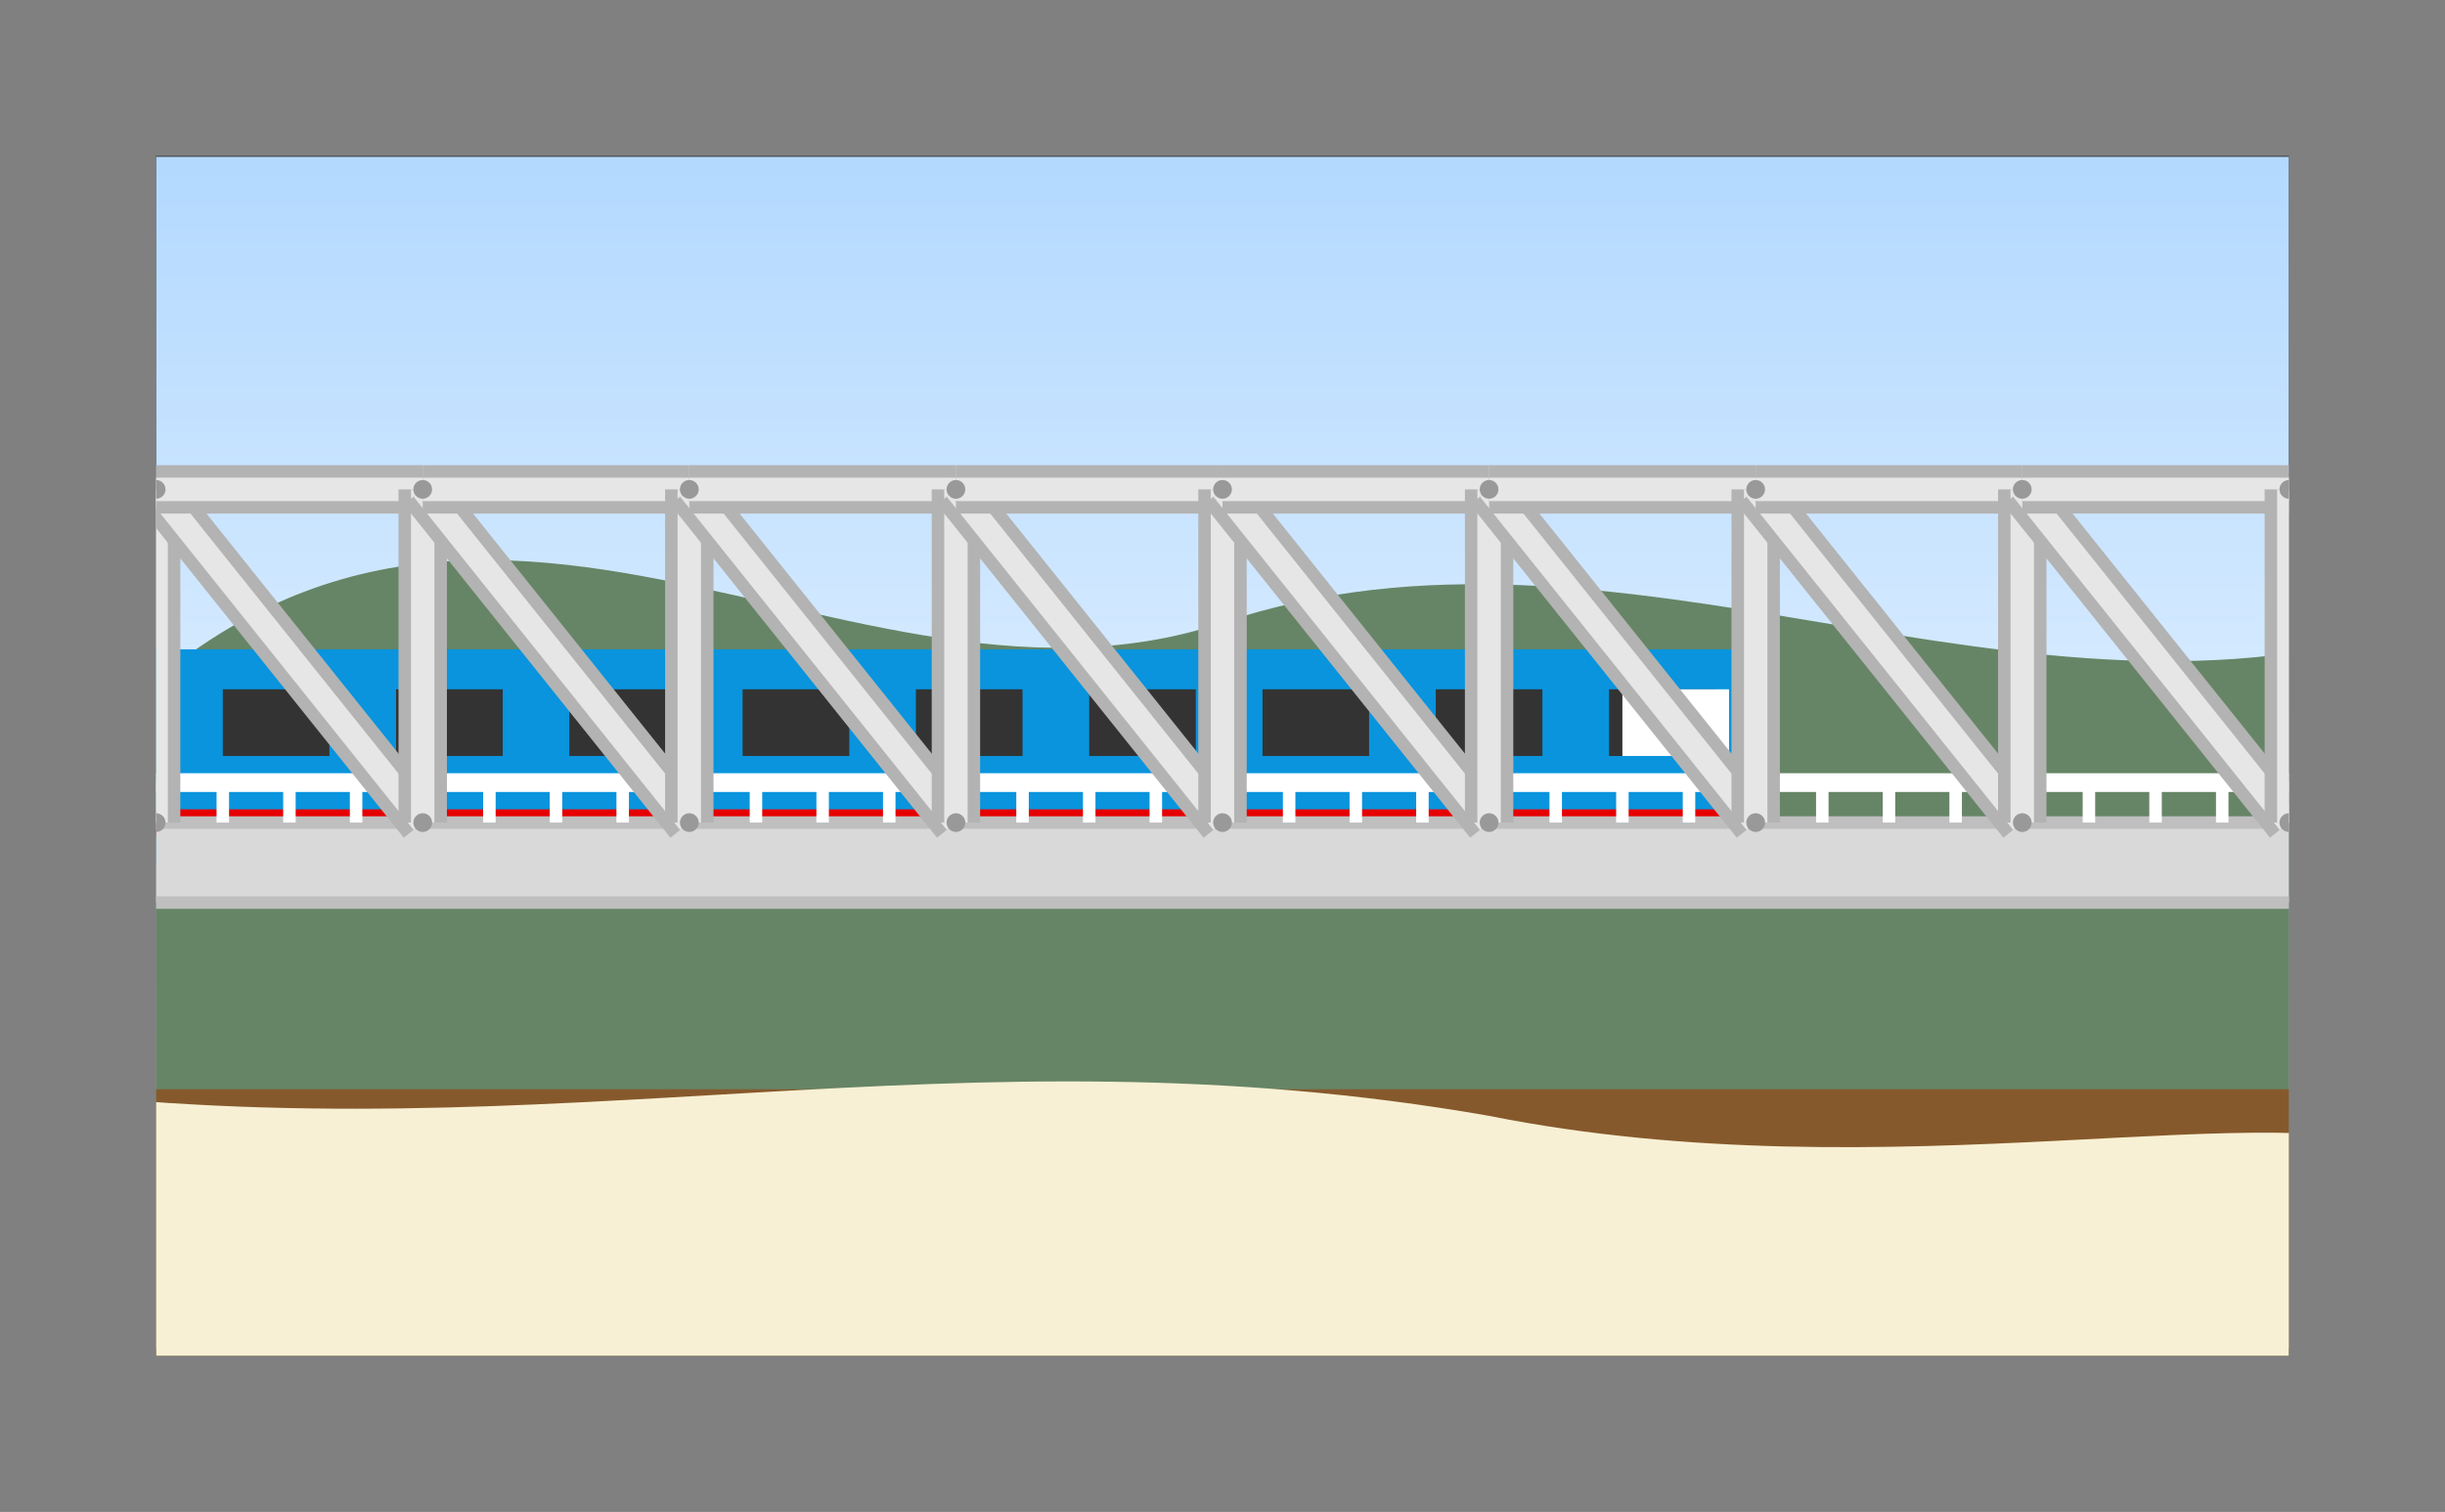 <?xml version="1.0" encoding="UTF-8"?>
<svg xmlns="http://www.w3.org/2000/svg" xmlns:xlink="http://www.w3.org/1999/xlink" width="155.99pt" height="96.461pt" viewBox="0 0 155.99 96.461" version="1.1">
<rect x="0" y="0" width="155.99" height="96.461" fill="#808080" stroke="none"/>
<defs>
<clipPath id="clip1">
  <path d="M 9.961 9.961 L 146.027 9.961 L 146.027 86.5 L 9.961 86.5 Z M 9.961 9.961 "/>
</clipPath>
<clipPath id="clip2">
  <path d="M 9.961 10 L 146.027 10 L 146.027 86 L 9.961 86 Z M 9.961 10 "/>
</clipPath>
<linearGradient id="linear0" gradientUnits="userSpaceOnUse" x1="0" y1="25.003" x2="0" y2="74.997" gradientTransform="matrix(2.722,0,0,-1.531,-58.087,124.776)">
<stop offset="0" style="stop-color:rgb(99.997%,99.998%,100%);stop-opacity:1;"/>
<stop offset="0.008" style="stop-color:rgb(99.879%,99.939%,100%);stop-opacity:1;"/>
<stop offset="0.016" style="stop-color:rgb(99.646%,99.821%,100%);stop-opacity:1;"/>
<stop offset="0.023" style="stop-color:rgb(99.411%,99.706%,100%);stop-opacity:1;"/>
<stop offset="0.031" style="stop-color:rgb(99.178%,99.588%,100%);stop-opacity:1;"/>
<stop offset="0.039" style="stop-color:rgb(98.943%,99.471%,100%);stop-opacity:1;"/>
<stop offset="0.047" style="stop-color:rgb(98.708%,99.353%,100%);stop-opacity:1;"/>
<stop offset="0.055" style="stop-color:rgb(98.474%,99.236%,100%);stop-opacity:1;"/>
<stop offset="0.062" style="stop-color:rgb(98.239%,99.12%,100%);stop-opacity:1;"/>
<stop offset="0.07" style="stop-color:rgb(98.006%,99.002%,100%);stop-opacity:1;"/>
<stop offset="0.078" style="stop-color:rgb(97.771%,98.885%,100%);stop-opacity:1;"/>
<stop offset="0.086" style="stop-color:rgb(97.537%,98.767%,100%);stop-opacity:1;"/>
<stop offset="0.094" style="stop-color:rgb(97.302%,98.65%,100%);stop-opacity:1;"/>
<stop offset="0.102" style="stop-color:rgb(97.067%,98.534%,100%);stop-opacity:1;"/>
<stop offset="0.109" style="stop-color:rgb(96.834%,98.416%,100%);stop-opacity:1;"/>
<stop offset="0.117" style="stop-color:rgb(96.599%,98.299%,100%);stop-opacity:1;"/>
<stop offset="0.125" style="stop-color:rgb(96.365%,98.181%,100%);stop-opacity:1;"/>
<stop offset="0.133" style="stop-color:rgb(96.13%,98.065%,100%);stop-opacity:1;"/>
<stop offset="0.141" style="stop-color:rgb(95.895%,97.948%,100%);stop-opacity:1;"/>
<stop offset="0.148" style="stop-color:rgb(95.662%,97.83%,100%);stop-opacity:1;"/>
<stop offset="0.156" style="stop-color:rgb(95.427%,97.713%,100%);stop-opacity:1;"/>
<stop offset="0.164" style="stop-color:rgb(95.193%,97.595%,100%);stop-opacity:1;"/>
<stop offset="0.172" style="stop-color:rgb(94.958%,97.479%,100%);stop-opacity:1;"/>
<stop offset="0.18" style="stop-color:rgb(94.724%,97.362%,100%);stop-opacity:1;"/>
<stop offset="0.188" style="stop-color:rgb(94.49%,97.244%,100%);stop-opacity:1;"/>
<stop offset="0.195" style="stop-color:rgb(94.255%,97.127%,100%);stop-opacity:1;"/>
<stop offset="0.203" style="stop-color:rgb(94.022%,97.009%,100%);stop-opacity:1;"/>
<stop offset="0.211" style="stop-color:rgb(93.787%,96.893%,100%);stop-opacity:1;"/>
<stop offset="0.219" style="stop-color:rgb(93.553%,96.776%,100%);stop-opacity:1;"/>
<stop offset="0.227" style="stop-color:rgb(93.318%,96.658%,100%);stop-opacity:1;"/>
<stop offset="0.234" style="stop-color:rgb(93.083%,96.541%,100%);stop-opacity:1;"/>
<stop offset="0.242" style="stop-color:rgb(92.85%,96.423%,100%);stop-opacity:1;"/>
<stop offset="0.25" style="stop-color:rgb(92.615%,96.307%,100%);stop-opacity:1;"/>
<stop offset="0.258" style="stop-color:rgb(92.381%,96.19%,100%);stop-opacity:1;"/>
<stop offset="0.266" style="stop-color:rgb(92.146%,96.072%,100%);stop-opacity:1;"/>
<stop offset="0.273" style="stop-color:rgb(91.911%,95.955%,100%);stop-opacity:1;"/>
<stop offset="0.281" style="stop-color:rgb(91.678%,95.839%,100%);stop-opacity:1;"/>
<stop offset="0.289" style="stop-color:rgb(91.443%,95.721%,100%);stop-opacity:1;"/>
<stop offset="0.297" style="stop-color:rgb(91.209%,95.604%,100%);stop-opacity:1;"/>
<stop offset="0.305" style="stop-color:rgb(90.974%,95.486%,100%);stop-opacity:1;"/>
<stop offset="0.312" style="stop-color:rgb(90.739%,95.369%,100%);stop-opacity:1;"/>
<stop offset="0.32" style="stop-color:rgb(90.506%,95.253%,100%);stop-opacity:1;"/>
<stop offset="0.328" style="stop-color:rgb(90.271%,95.135%,100%);stop-opacity:1;"/>
<stop offset="0.336" style="stop-color:rgb(90.038%,95.018%,100%);stop-opacity:1;"/>
<stop offset="0.344" style="stop-color:rgb(89.803%,94.901%,100%);stop-opacity:1;"/>
<stop offset="0.352" style="stop-color:rgb(89.568%,94.783%,100%);stop-opacity:1;"/>
<stop offset="0.359" style="stop-color:rgb(89.334%,94.667%,100%);stop-opacity:1;"/>
<stop offset="0.367" style="stop-color:rgb(89.099%,94.55%,100%);stop-opacity:1;"/>
<stop offset="0.375" style="stop-color:rgb(88.866%,94.432%,100%);stop-opacity:1;"/>
<stop offset="0.383" style="stop-color:rgb(88.631%,94.315%,100%);stop-opacity:1;"/>
<stop offset="0.391" style="stop-color:rgb(88.397%,94.197%,100%);stop-opacity:1;"/>
<stop offset="0.398" style="stop-color:rgb(88.162%,94.081%,100%);stop-opacity:1;"/>
<stop offset="0.406" style="stop-color:rgb(87.927%,93.964%,100%);stop-opacity:1;"/>
<stop offset="0.414" style="stop-color:rgb(87.694%,93.846%,100%);stop-opacity:1;"/>
<stop offset="0.422" style="stop-color:rgb(87.459%,93.729%,100%);stop-opacity:1;"/>
<stop offset="0.43" style="stop-color:rgb(87.225%,93.613%,100%);stop-opacity:1;"/>
<stop offset="0.438" style="stop-color:rgb(86.99%,93.495%,100%);stop-opacity:1;"/>
<stop offset="0.445" style="stop-color:rgb(86.755%,93.378%,100%);stop-opacity:1;"/>
<stop offset="0.453" style="stop-color:rgb(86.522%,93.26%,100%);stop-opacity:1;"/>
<stop offset="0.461" style="stop-color:rgb(86.287%,93.143%,100%);stop-opacity:1;"/>
<stop offset="0.469" style="stop-color:rgb(86.053%,93.027%,100%);stop-opacity:1;"/>
<stop offset="0.477" style="stop-color:rgb(85.818%,92.909%,100%);stop-opacity:1;"/>
<stop offset="0.484" style="stop-color:rgb(85.583%,92.792%,100%);stop-opacity:1;"/>
<stop offset="0.492" style="stop-color:rgb(85.35%,92.674%,100%);stop-opacity:1;"/>
<stop offset="0.5" style="stop-color:rgb(85.115%,92.557%,100%);stop-opacity:1;"/>
<stop offset="0.508" style="stop-color:rgb(84.882%,92.441%,100%);stop-opacity:1;"/>
<stop offset="0.516" style="stop-color:rgb(84.647%,92.323%,100%);stop-opacity:1;"/>
<stop offset="0.523" style="stop-color:rgb(84.413%,92.206%,100%);stop-opacity:1;"/>
<stop offset="0.531" style="stop-color:rgb(84.178%,92.088%,100%);stop-opacity:1;"/>
<stop offset="0.539" style="stop-color:rgb(83.943%,91.971%,100%);stop-opacity:1;"/>
<stop offset="0.547" style="stop-color:rgb(83.71%,91.855%,100%);stop-opacity:1;"/>
<stop offset="0.555" style="stop-color:rgb(83.475%,91.737%,100%);stop-opacity:1;"/>
<stop offset="0.562" style="stop-color:rgb(83.241%,91.62%,100%);stop-opacity:1;"/>
<stop offset="0.57" style="stop-color:rgb(83.006%,91.502%,100%);stop-opacity:1;"/>
<stop offset="0.578" style="stop-color:rgb(82.773%,91.386%,100%);stop-opacity:1;"/>
<stop offset="0.586" style="stop-color:rgb(82.538%,91.269%,100%);stop-opacity:1;"/>
<stop offset="0.594" style="stop-color:rgb(82.303%,91.151%,100%);stop-opacity:1;"/>
<stop offset="0.602" style="stop-color:rgb(82.069%,91.034%,100%);stop-opacity:1;"/>
<stop offset="0.609" style="stop-color:rgb(81.834%,90.916%,100%);stop-opacity:1;"/>
<stop offset="0.617" style="stop-color:rgb(81.601%,90.8%,100%);stop-opacity:1;"/>
<stop offset="0.625" style="stop-color:rgb(81.366%,90.683%,100%);stop-opacity:1;"/>
<stop offset="0.633" style="stop-color:rgb(81.133%,90.565%,100%);stop-opacity:1;"/>
<stop offset="0.641" style="stop-color:rgb(80.898%,90.448%,100%);stop-opacity:1;"/>
<stop offset="0.648" style="stop-color:rgb(80.663%,90.331%,100%);stop-opacity:1;"/>
<stop offset="0.656" style="stop-color:rgb(80.429%,90.215%,100%);stop-opacity:1;"/>
<stop offset="0.664" style="stop-color:rgb(80.194%,90.097%,100%);stop-opacity:1;"/>
<stop offset="0.672" style="stop-color:rgb(79.961%,89.98%,100%);stop-opacity:1;"/>
<stop offset="0.68" style="stop-color:rgb(79.726%,89.862%,100%);stop-opacity:1;"/>
<stop offset="0.688" style="stop-color:rgb(79.492%,89.745%,100%);stop-opacity:1;"/>
<stop offset="0.695" style="stop-color:rgb(79.257%,89.629%,100%);stop-opacity:1;"/>
<stop offset="0.703" style="stop-color:rgb(79.022%,89.511%,100%);stop-opacity:1;"/>
<stop offset="0.711" style="stop-color:rgb(78.789%,89.394%,100%);stop-opacity:1;"/>
<stop offset="0.719" style="stop-color:rgb(78.554%,89.276%,100%);stop-opacity:1;"/>
<stop offset="0.727" style="stop-color:rgb(78.32%,89.16%,100%);stop-opacity:1;"/>
<stop offset="0.734" style="stop-color:rgb(78.085%,89.043%,100%);stop-opacity:1;"/>
<stop offset="0.742" style="stop-color:rgb(77.852%,88.925%,100%);stop-opacity:1;"/>
<stop offset="0.75" style="stop-color:rgb(77.617%,88.808%,100%);stop-opacity:1;"/>
<stop offset="0.758" style="stop-color:rgb(77.382%,88.69%,100%);stop-opacity:1;"/>
<stop offset="0.766" style="stop-color:rgb(77.148%,88.574%,100%);stop-opacity:1;"/>
<stop offset="0.773" style="stop-color:rgb(76.913%,88.457%,100%);stop-opacity:1;"/>
<stop offset="0.781" style="stop-color:rgb(76.68%,88.339%,100%);stop-opacity:1;"/>
<stop offset="0.789" style="stop-color:rgb(76.445%,88.222%,100%);stop-opacity:1;"/>
<stop offset="0.797" style="stop-color:rgb(76.212%,88.104%,100%);stop-opacity:1;"/>
<stop offset="0.805" style="stop-color:rgb(75.977%,87.988%,100%);stop-opacity:1;"/>
<stop offset="0.812" style="stop-color:rgb(75.743%,87.871%,100%);stop-opacity:1;"/>
<stop offset="0.82" style="stop-color:rgb(75.508%,87.753%,100%);stop-opacity:1;"/>
<stop offset="0.828" style="stop-color:rgb(75.273%,87.636%,100%);stop-opacity:1;"/>
<stop offset="0.836" style="stop-color:rgb(75.04%,87.518%,100%);stop-opacity:1;"/>
<stop offset="0.844" style="stop-color:rgb(74.805%,87.402%,100%);stop-opacity:1;"/>
<stop offset="0.852" style="stop-color:rgb(74.571%,87.285%,100%);stop-opacity:1;"/>
<stop offset="0.859" style="stop-color:rgb(74.336%,87.167%,100%);stop-opacity:1;"/>
<stop offset="0.867" style="stop-color:rgb(74.103%,87.05%,100%);stop-opacity:1;"/>
<stop offset="0.875" style="stop-color:rgb(73.868%,86.934%,100%);stop-opacity:1;"/>
<stop offset="0.883" style="stop-color:rgb(73.633%,86.816%,100%);stop-opacity:1;"/>
<stop offset="0.891" style="stop-color:rgb(73.399%,86.699%,100%);stop-opacity:1;"/>
<stop offset="0.898" style="stop-color:rgb(73.164%,86.581%,100%);stop-opacity:1;"/>
<stop offset="0.906" style="stop-color:rgb(72.931%,86.464%,100%);stop-opacity:1;"/>
<stop offset="0.914" style="stop-color:rgb(72.696%,86.348%,100%);stop-opacity:1;"/>
<stop offset="0.922" style="stop-color:rgb(72.462%,86.23%,100%);stop-opacity:1;"/>
<stop offset="0.93" style="stop-color:rgb(72.227%,86.113%,100%);stop-opacity:1;"/>
<stop offset="0.938" style="stop-color:rgb(71.992%,85.995%,100%);stop-opacity:1;"/>
<stop offset="0.945" style="stop-color:rgb(71.759%,85.878%,100%);stop-opacity:1;"/>
<stop offset="0.953" style="stop-color:rgb(71.524%,85.762%,100%);stop-opacity:1;"/>
<stop offset="0.961" style="stop-color:rgb(71.291%,85.645%,100%);stop-opacity:1;"/>
<stop offset="0.969" style="stop-color:rgb(71.056%,85.527%,100%);stop-opacity:1;"/>
<stop offset="0.977" style="stop-color:rgb(70.822%,85.41%,100%);stop-opacity:1;"/>
<stop offset="0.984" style="stop-color:rgb(70.587%,85.292%,100%);stop-opacity:1;"/>
<stop offset="0.992" style="stop-color:rgb(70.352%,85.176%,100%);stop-opacity:1;"/>
<stop offset="1" style="stop-color:rgb(70.119%,85.059%,100%);stop-opacity:1;"/>
</linearGradient>
<clipPath id="clip3">
  <path d="M 9.961 35 L 146.027 35 L 146.027 86.5 L 9.961 86.5 Z M 9.961 35 "/>
</clipPath>
<clipPath id="clip4">
  <path d="M 9.961 69 L 146.027 69 L 146.027 86.5 L 9.961 86.5 Z M 9.961 69 "/>
</clipPath>
<clipPath id="clip5">
  <path d="M 9.961 68 L 146.027 68 L 146.027 86.5 L 9.961 86.5 Z M 9.961 68 "/>
</clipPath>
<clipPath id="clip6">
  <path d="M 9.961 41 L 113 41 L 113 56 L 9.961 56 Z M 9.961 41 "/>
</clipPath>
<clipPath id="clip7">
  <path d="M 9.961 51 L 113 51 L 113 54 L 9.961 54 Z M 9.961 51 "/>
</clipPath>
<clipPath id="clip8">
  <path d="M 9.961 52 L 146.027 52 L 146.027 58 L 9.961 58 Z M 9.961 52 "/>
</clipPath>
<clipPath id="clip9">
  <path d="M 9.961 57 L 146.027 57 L 146.027 58 L 9.961 58 Z M 9.961 57 "/>
</clipPath>
<clipPath id="clip10">
  <path d="M 9.961 52 L 146.027 52 L 146.027 53 L 9.961 53 Z M 9.961 52 "/>
</clipPath>
<clipPath id="clip11">
  <path d="M 9.961 49 L 146.027 49 L 146.027 51 L 9.961 51 Z M 9.961 49 "/>
</clipPath>
<clipPath id="clip12">
  <path d="M 9.961 49 L 11 49 L 11 53 L 9.961 53 Z M 9.961 49 "/>
</clipPath>
<clipPath id="clip13">
  <path d="M 145 49 L 146.027 49 L 146.027 53 L 145 53 Z M 145 49 "/>
</clipPath>
<clipPath id="clip14">
  <path d="M 9.961 29 L 12 29 L 12 55 L 9.961 55 Z M 9.961 29 "/>
</clipPath>
<clipPath id="clip15">
  <path d="M 9.961 30 L 11 30 L 11 54 L 9.961 54 Z M 9.961 30 "/>
</clipPath>
<clipPath id="clip16">
  <path d="M 9.961 9.961 L 71 9.961 L 71 86.5 L 9.961 86.5 Z M 9.961 9.961 "/>
</clipPath>
<clipPath id="clip17">
  <path d="M 9.961 10 L 49 10 L 49 74 L 9.961 74 Z M 9.961 10 "/>
</clipPath>
<clipPath id="clip18">
  <path d="M 9.961 29 L 29 29 L 29 33 L 9.961 33 Z M 9.961 29 "/>
</clipPath>
<clipPath id="clip19">
  <path d="M 9.961 30 L 28 30 L 28 32 L 9.961 32 Z M 9.961 30 "/>
</clipPath>
<clipPath id="clip20">
  <path d="M 9.961 9.961 L 88 9.961 L 88 86.5 L 9.961 86.5 Z M 9.961 9.961 "/>
</clipPath>
<clipPath id="clip21">
  <path d="M 9.961 10 L 66 10 L 66 74 L 9.961 74 Z M 9.961 10 "/>
</clipPath>
<clipPath id="clip22">
  <path d="M 9.961 9.961 L 105 9.961 L 105 86.5 L 9.961 86.5 Z M 9.961 9.961 "/>
</clipPath>
<clipPath id="clip23">
  <path d="M 17 9.961 L 122 9.961 L 122 86.5 L 17 86.5 Z M 17 9.961 "/>
</clipPath>
<clipPath id="clip24">
  <path d="M 34 9.961 L 139 9.961 L 139 86.5 L 34 86.5 Z M 34 9.961 "/>
</clipPath>
<clipPath id="clip25">
  <path d="M 51 9.961 L 146.027 9.961 L 146.027 86.5 L 51 86.5 Z M 51 9.961 "/>
</clipPath>
<clipPath id="clip26">
  <path d="M 68 9.961 L 146.027 9.961 L 146.027 86.5 L 68 86.5 Z M 68 9.961 "/>
</clipPath>
<clipPath id="clip27">
  <path d="M 90 10 L 146.027 10 L 146.027 74 L 90 74 Z M 90 10 "/>
</clipPath>
<clipPath id="clip28">
  <path d="M 85 9.961 L 146.027 9.961 L 146.027 86.5 L 85 86.5 Z M 85 9.961 "/>
</clipPath>
<clipPath id="clip29">
  <path d="M 107 10 L 146.027 10 L 146.027 74 L 107 74 Z M 107 10 "/>
</clipPath>
<clipPath id="clip30">
  <path d="M 127 29 L 146.027 29 L 146.027 33 L 127 33 Z M 127 29 "/>
</clipPath>
<clipPath id="clip31">
  <path d="M 128 30 L 146.027 30 L 146.027 32 L 128 32 Z M 128 30 "/>
</clipPath>
<clipPath id="clip32">
  <path d="M 144 29 L 146.027 29 L 146.027 55 L 144 55 Z M 144 29 "/>
</clipPath>
<clipPath id="clip33">
  <path d="M 145 30 L 146.027 30 L 146.027 54 L 145 54 Z M 145 30 "/>
</clipPath>
<clipPath id="clip34">
  <path d="M 9.961 51 L 11 51 L 11 54 L 9.961 54 Z M 9.961 51 "/>
</clipPath>
<clipPath id="clip35">
  <path d="M 9.961 30 L 11 30 L 11 32 L 9.961 32 Z M 9.961 30 "/>
</clipPath>
<clipPath id="clip36">
  <path d="M 145 51 L 146.027 51 L 146.027 54 L 145 54 Z M 145 51 "/>
</clipPath>
<clipPath id="clip37">
  <path d="M 145 30 L 146.027 30 L 146.027 32 L 145 32 Z M 145 30 "/>
</clipPath>
</defs>
<g id="surface1">
<g clip-path="url(#clip1)" clip-rule="nonzero">
<path style=" stroke:none;fill-rule:nonzero;fill:rgb(0%,0%,0%);fill-opacity:1;" d="M 9.961 86.5 L 9.961 9.961 L 146.027 9.961 L 146.027 86.5 Z M 9.961 86.5 "/>
</g>
<g clip-path="url(#clip2)" clip-rule="nonzero">
<path style=" stroke:none;fill-rule:nonzero;fill:url(#linear0);" d="M 9.961 86.5 L 9.961 9.961 L 146.027 9.961 L 146.027 86.5 Z M 9.961 86.5 "/>
</g>
<g clip-path="url(#clip3)" clip-rule="nonzero">
<path style=" stroke:none;fill-rule:nonzero;fill:rgb(39.999%,51.999%,39.999%);fill-opacity:1;" d="M 1.457 52.48 C 26.969 18.465 52.484 48.23 77.996 39.727 C 103.508 31.223 129.02 48.23 154.531 39.727 L 154.531 86.5 L 1.457 86.5 Z M 1.457 52.48 "/>
</g>
<g clip-path="url(#clip4)" clip-rule="nonzero">
<path style=" stroke:none;fill-rule:nonzero;fill:rgb(52.499%,34.999%,17.499%);fill-opacity:1;" d="M 1.457 86.5 L 1.457 69.492 L 154.531 69.492 L 154.531 86.5 Z M 1.457 86.5 "/>
</g>
<g clip-path="url(#clip5)" clip-rule="nonzero">
<path style=" stroke:none;fill-rule:nonzero;fill:rgb(96.999%,93.999%,82.999%);fill-opacity:1;" d="M 1.457 86.5 L 1.457 69.492 C 35.473 73.742 60.988 65.238 95.004 71.191 C 120.516 76.293 146.027 69.492 154.531 73.742 L 154.531 86.5 Z M 1.457 86.5 "/>
</g>
<g clip-path="url(#clip6)" clip-rule="nonzero">
<path style=" stroke:none;fill-rule:nonzero;fill:rgb(3.607%,58.115%,86.433%);fill-opacity:1;" d="M 9.961 55.035 L 9.961 41.426 L 112.012 41.426 L 112.012 55.035 Z M 9.961 55.035 "/>
</g>
<g clip-path="url(#clip7)" clip-rule="nonzero">
<path style=" stroke:none;fill-rule:nonzero;fill:rgb(89.999%,0%,0%);fill-opacity:1;" d="M 9.961 53.332 L 9.961 51.633 L 112.012 51.633 L 112.012 53.332 Z M 9.961 53.332 "/>
</g>
<path style=" stroke:none;fill-rule:nonzero;fill:rgb(20%,20%,20%);fill-opacity:1;" d="M 14.215 48.23 L 14.215 43.977 L 21.016 43.977 L 21.016 48.23 Z M 14.215 48.23 "/>
<path style=" stroke:none;fill-rule:nonzero;fill:rgb(20%,20%,20%);fill-opacity:1;" d="M 25.27 48.23 L 25.27 43.977 L 32.074 43.977 L 32.074 48.23 Z M 25.27 48.23 "/>
<path style=" stroke:none;fill-rule:nonzero;fill:rgb(20%,20%,20%);fill-opacity:1;" d="M 36.324 48.23 L 36.324 43.977 L 43.129 43.977 L 43.129 48.23 Z M 36.324 48.23 "/>
<path style=" stroke:none;fill-rule:nonzero;fill:rgb(20%,20%,20%);fill-opacity:1;" d="M 47.379 48.23 L 47.379 43.977 L 54.184 43.977 L 54.184 48.23 Z M 47.379 48.23 "/>
<path style=" stroke:none;fill-rule:nonzero;fill:rgb(20%,20%,20%);fill-opacity:1;" d="M 58.434 48.23 L 58.434 43.977 L 65.238 43.977 L 65.238 48.23 Z M 58.434 48.23 "/>
<path style=" stroke:none;fill-rule:nonzero;fill:rgb(20%,20%,20%);fill-opacity:1;" d="M 69.492 48.23 L 69.492 43.977 L 76.293 43.977 L 76.293 48.23 Z M 69.492 48.23 "/>
<path style=" stroke:none;fill-rule:nonzero;fill:rgb(20%,20%,20%);fill-opacity:1;" d="M 80.547 48.23 L 80.547 43.977 L 87.348 43.977 L 87.348 48.23 Z M 80.547 48.23 "/>
<path style=" stroke:none;fill-rule:nonzero;fill:rgb(20%,20%,20%);fill-opacity:1;" d="M 91.602 48.23 L 91.602 43.977 L 98.406 43.977 L 98.406 48.23 Z M 91.602 48.23 "/>
<path style=" stroke:none;fill-rule:nonzero;fill:rgb(20%,20%,20%);fill-opacity:1;" d="M 102.656 48.23 L 102.656 43.977 L 109.461 43.977 L 109.461 48.23 Z M 102.656 48.23 "/>
<path style=" stroke:none;fill-rule:nonzero;fill:rgb(100%,100%,100%);fill-opacity:1;" d="M 103.508 48.23 L 103.508 43.977 L 110.312 43.977 L 110.312 48.23 Z M 103.508 48.23 "/>
<g clip-path="url(#clip8)" clip-rule="nonzero">
<path style=" stroke:none;fill-rule:nonzero;fill:rgb(84.999%,84.999%,84.999%);fill-opacity:1;" d="M 9.961 57.586 L 9.961 52.48 L 146.027 52.48 L 146.027 57.586 Z M 9.961 57.586 "/>
</g>
<g clip-path="url(#clip9)" clip-rule="nonzero">
<path style="fill:none;stroke-width:0.797;stroke-linecap:butt;stroke-linejoin:miter;stroke:rgb(75%,75%,75%);stroke-opacity:1;stroke-miterlimit:10;" d="M -68.034 -5.104 L 68.032 -5.104 " transform="matrix(1,0,0,-1,77.995,52.482)"/>
</g>
<g clip-path="url(#clip10)" clip-rule="nonzero">
<path style="fill:none;stroke-width:0.797;stroke-linecap:butt;stroke-linejoin:miter;stroke:rgb(75%,75%,75%);stroke-opacity:1;stroke-miterlimit:10;" d="M -68.034 0.002 L 68.032 0.002 " transform="matrix(1,0,0,-1,77.995,52.482)"/>
</g>
<g clip-path="url(#clip11)" clip-rule="nonzero">
<path style="fill:none;stroke-width:1.196;stroke-linecap:butt;stroke-linejoin:miter;stroke:rgb(100%,100%,100%);stroke-opacity:1;stroke-miterlimit:10;" d="M -68.034 2.552 L 68.032 2.552 " transform="matrix(1,0,0,-1,77.995,52.482)"/>
</g>
<g clip-path="url(#clip12)" clip-rule="nonzero">
<path style="fill:none;stroke-width:0.797;stroke-linecap:butt;stroke-linejoin:miter;stroke:rgb(100%,100%,100%);stroke-opacity:1;stroke-miterlimit:10;" d="M -68.034 0.002 L -68.034 2.552 " transform="matrix(1,0,0,-1,77.995,52.482)"/>
</g>
<path style="fill:none;stroke-width:0.797;stroke-linecap:butt;stroke-linejoin:miter;stroke:rgb(100%,100%,100%);stroke-opacity:1;stroke-miterlimit:10;" d="M -63.78 0.002 L -63.78 2.552 " transform="matrix(1,0,0,-1,77.995,52.482)"/>
<path style="fill:none;stroke-width:0.797;stroke-linecap:butt;stroke-linejoin:miter;stroke:rgb(100%,100%,100%);stroke-opacity:1;stroke-miterlimit:10;" d="M -59.53 0.002 L -59.53 2.552 " transform="matrix(1,0,0,-1,77.995,52.482)"/>
<path style="fill:none;stroke-width:0.797;stroke-linecap:butt;stroke-linejoin:miter;stroke:rgb(100%,100%,100%);stroke-opacity:1;stroke-miterlimit:10;" d="M -55.276 0.002 L -55.276 2.552 " transform="matrix(1,0,0,-1,77.995,52.482)"/>
<path style="fill:none;stroke-width:0.797;stroke-linecap:butt;stroke-linejoin:miter;stroke:rgb(100%,100%,100%);stroke-opacity:1;stroke-miterlimit:10;" d="M -51.026 0.002 L -51.026 2.552 " transform="matrix(1,0,0,-1,77.995,52.482)"/>
<path style="fill:none;stroke-width:0.797;stroke-linecap:butt;stroke-linejoin:miter;stroke:rgb(100%,100%,100%);stroke-opacity:1;stroke-miterlimit:10;" d="M -46.772 0.002 L -46.772 2.552 " transform="matrix(1,0,0,-1,77.995,52.482)"/>
<path style="fill:none;stroke-width:0.797;stroke-linecap:butt;stroke-linejoin:miter;stroke:rgb(100%,100%,100%);stroke-opacity:1;stroke-miterlimit:10;" d="M -42.522 0.002 L -42.522 2.552 " transform="matrix(1,0,0,-1,77.995,52.482)"/>
<path style="fill:none;stroke-width:0.797;stroke-linecap:butt;stroke-linejoin:miter;stroke:rgb(100%,100%,100%);stroke-opacity:1;stroke-miterlimit:10;" d="M -38.268 0.002 L -38.268 2.552 " transform="matrix(1,0,0,-1,77.995,52.482)"/>
<path style="fill:none;stroke-width:0.797;stroke-linecap:butt;stroke-linejoin:miter;stroke:rgb(100%,100%,100%);stroke-opacity:1;stroke-miterlimit:10;" d="M -34.018 0.002 L -34.018 2.552 " transform="matrix(1,0,0,-1,77.995,52.482)"/>
<path style="fill:none;stroke-width:0.797;stroke-linecap:butt;stroke-linejoin:miter;stroke:rgb(100%,100%,100%);stroke-opacity:1;stroke-miterlimit:10;" d="M -29.765 0.002 L -29.765 2.552 " transform="matrix(1,0,0,-1,77.995,52.482)"/>
<path style="fill:none;stroke-width:0.797;stroke-linecap:butt;stroke-linejoin:miter;stroke:rgb(100%,100%,100%);stroke-opacity:1;stroke-miterlimit:10;" d="M -25.511 0.002 L -25.511 2.552 " transform="matrix(1,0,0,-1,77.995,52.482)"/>
<path style="fill:none;stroke-width:0.797;stroke-linecap:butt;stroke-linejoin:miter;stroke:rgb(100%,100%,100%);stroke-opacity:1;stroke-miterlimit:10;" d="M -21.261 0.002 L -21.261 2.552 " transform="matrix(1,0,0,-1,77.995,52.482)"/>
<path style="fill:none;stroke-width:0.797;stroke-linecap:butt;stroke-linejoin:miter;stroke:rgb(100%,100%,100%);stroke-opacity:1;stroke-miterlimit:10;" d="M -17.007 0.002 L -17.007 2.552 " transform="matrix(1,0,0,-1,77.995,52.482)"/>
<path style="fill:none;stroke-width:0.797;stroke-linecap:butt;stroke-linejoin:miter;stroke:rgb(100%,100%,100%);stroke-opacity:1;stroke-miterlimit:10;" d="M -12.757 0.002 L -12.757 2.552 " transform="matrix(1,0,0,-1,77.995,52.482)"/>
<path style="fill:none;stroke-width:0.797;stroke-linecap:butt;stroke-linejoin:miter;stroke:rgb(100%,100%,100%);stroke-opacity:1;stroke-miterlimit:10;" d="M -8.503 0.002 L -8.503 2.552 " transform="matrix(1,0,0,-1,77.995,52.482)"/>
<path style="fill:none;stroke-width:0.797;stroke-linecap:butt;stroke-linejoin:miter;stroke:rgb(100%,100%,100%);stroke-opacity:1;stroke-miterlimit:10;" d="M -4.253 0.002 L -4.253 2.552 " transform="matrix(1,0,0,-1,77.995,52.482)"/>
<path style="fill:none;stroke-width:0.797;stroke-linecap:butt;stroke-linejoin:miter;stroke:rgb(100%,100%,100%);stroke-opacity:1;stroke-miterlimit:10;" d="M 0.001 0.002 L 0.001 2.552 " transform="matrix(1,0,0,-1,77.995,52.482)"/>
<path style="fill:none;stroke-width:0.797;stroke-linecap:butt;stroke-linejoin:miter;stroke:rgb(100%,100%,100%);stroke-opacity:1;stroke-miterlimit:10;" d="M 4.251 0.002 L 4.251 2.552 " transform="matrix(1,0,0,-1,77.995,52.482)"/>
<path style="fill:none;stroke-width:0.797;stroke-linecap:butt;stroke-linejoin:miter;stroke:rgb(100%,100%,100%);stroke-opacity:1;stroke-miterlimit:10;" d="M 8.505 0.002 L 8.505 2.552 " transform="matrix(1,0,0,-1,77.995,52.482)"/>
<path style="fill:none;stroke-width:0.797;stroke-linecap:butt;stroke-linejoin:miter;stroke:rgb(100%,100%,100%);stroke-opacity:1;stroke-miterlimit:10;" d="M 12.755 0.002 L 12.755 2.552 " transform="matrix(1,0,0,-1,77.995,52.482)"/>
<path style="fill:none;stroke-width:0.797;stroke-linecap:butt;stroke-linejoin:miter;stroke:rgb(100%,100%,100%);stroke-opacity:1;stroke-miterlimit:10;" d="M 17.009 0.002 L 17.009 2.552 " transform="matrix(1,0,0,-1,77.995,52.482)"/>
<path style="fill:none;stroke-width:0.797;stroke-linecap:butt;stroke-linejoin:miter;stroke:rgb(100%,100%,100%);stroke-opacity:1;stroke-miterlimit:10;" d="M 21.259 0.002 L 21.259 2.552 " transform="matrix(1,0,0,-1,77.995,52.482)"/>
<path style="fill:none;stroke-width:0.797;stroke-linecap:butt;stroke-linejoin:miter;stroke:rgb(100%,100%,100%);stroke-opacity:1;stroke-miterlimit:10;" d="M 25.513 0.002 L 25.513 2.552 " transform="matrix(1,0,0,-1,77.995,52.482)"/>
<path style="fill:none;stroke-width:0.797;stroke-linecap:butt;stroke-linejoin:miter;stroke:rgb(100%,100%,100%);stroke-opacity:1;stroke-miterlimit:10;" d="M 29.763 0.002 L 29.763 2.552 " transform="matrix(1,0,0,-1,77.995,52.482)"/>
<path style="fill:none;stroke-width:0.797;stroke-linecap:butt;stroke-linejoin:miter;stroke:rgb(100%,100%,100%);stroke-opacity:1;stroke-miterlimit:10;" d="M 34.017 0.002 L 34.017 2.552 " transform="matrix(1,0,0,-1,77.995,52.482)"/>
<path style="fill:none;stroke-width:0.797;stroke-linecap:butt;stroke-linejoin:miter;stroke:rgb(100%,100%,100%);stroke-opacity:1;stroke-miterlimit:10;" d="M 38.267 0.002 L 38.267 2.552 " transform="matrix(1,0,0,-1,77.995,52.482)"/>
<path style="fill:none;stroke-width:0.797;stroke-linecap:butt;stroke-linejoin:miter;stroke:rgb(100%,100%,100%);stroke-opacity:1;stroke-miterlimit:10;" d="M 42.521 0.002 L 42.521 2.552 " transform="matrix(1,0,0,-1,77.995,52.482)"/>
<path style="fill:none;stroke-width:0.797;stroke-linecap:butt;stroke-linejoin:miter;stroke:rgb(100%,100%,100%);stroke-opacity:1;stroke-miterlimit:10;" d="M 46.775 0.002 L 46.775 2.552 " transform="matrix(1,0,0,-1,77.995,52.482)"/>
<path style="fill:none;stroke-width:0.797;stroke-linecap:butt;stroke-linejoin:miter;stroke:rgb(100%,100%,100%);stroke-opacity:1;stroke-miterlimit:10;" d="M 51.025 0.002 L 51.025 2.552 " transform="matrix(1,0,0,-1,77.995,52.482)"/>
<path style="fill:none;stroke-width:0.797;stroke-linecap:butt;stroke-linejoin:miter;stroke:rgb(100%,100%,100%);stroke-opacity:1;stroke-miterlimit:10;" d="M 55.278 0.002 L 55.278 2.552 " transform="matrix(1,0,0,-1,77.995,52.482)"/>
<path style="fill:none;stroke-width:0.797;stroke-linecap:butt;stroke-linejoin:miter;stroke:rgb(100%,100%,100%);stroke-opacity:1;stroke-miterlimit:10;" d="M 59.528 0.002 L 59.528 2.552 " transform="matrix(1,0,0,-1,77.995,52.482)"/>
<path style="fill:none;stroke-width:0.797;stroke-linecap:butt;stroke-linejoin:miter;stroke:rgb(100%,100%,100%);stroke-opacity:1;stroke-miterlimit:10;" d="M 63.782 0.002 L 63.782 2.552 " transform="matrix(1,0,0,-1,77.995,52.482)"/>
<g clip-path="url(#clip13)" clip-rule="nonzero">
<path style="fill:none;stroke-width:0.797;stroke-linecap:butt;stroke-linejoin:miter;stroke:rgb(100%,100%,100%);stroke-opacity:1;stroke-miterlimit:10;" d="M 68.032 0.002 L 68.032 2.552 " transform="matrix(1,0,0,-1,77.995,52.482)"/>
</g>
<g clip-path="url(#clip14)" clip-rule="nonzero">
<path style="fill:none;stroke-width:3.088;stroke-linecap:butt;stroke-linejoin:miter;stroke:rgb(70%,70%,70%);stroke-opacity:1;stroke-miterlimit:10;" d="M -68.034 0.002 L -68.034 21.259 " transform="matrix(1,0,0,-1,77.995,52.482)"/>
</g>
<g clip-path="url(#clip15)" clip-rule="nonzero">
<path style="fill:none;stroke-width:1.494;stroke-linecap:butt;stroke-linejoin:miter;stroke:rgb(89.999%,89.999%,89.999%);stroke-opacity:1;stroke-miterlimit:10;" d="M -68.034 0.002 L -68.034 21.259 " transform="matrix(1,0,0,-1,77.995,52.482)"/>
</g>
<g clip-path="url(#clip16)" clip-rule="nonzero">
<path style="fill:none;stroke-width:3.088;stroke-linecap:butt;stroke-linejoin:miter;stroke:rgb(70%,70%,70%);stroke-opacity:1;stroke-miterlimit:10;" d="M -68.034 21.259 L -51.026 0.002 " transform="matrix(1,0,0,-1,77.995,52.482)"/>
</g>
<g clip-path="url(#clip17)" clip-rule="nonzero">
<path style="fill:none;stroke-width:1.494;stroke-linecap:butt;stroke-linejoin:miter;stroke:rgb(89.999%,89.999%,89.999%);stroke-opacity:1;stroke-miterlimit:10;" d="M -68.034 21.259 L -51.026 0.002 " transform="matrix(1,0,0,-1,77.995,52.482)"/>
</g>
<g clip-path="url(#clip18)" clip-rule="nonzero">
<path style="fill:none;stroke-width:3.088;stroke-linecap:butt;stroke-linejoin:miter;stroke:rgb(70%,70%,70%);stroke-opacity:1;stroke-miterlimit:10;" d="M -68.034 21.259 L -51.026 21.259 " transform="matrix(1,0,0,-1,77.995,52.482)"/>
</g>
<g clip-path="url(#clip19)" clip-rule="nonzero">
<path style="fill:none;stroke-width:1.494;stroke-linecap:butt;stroke-linejoin:miter;stroke:rgb(89.999%,89.999%,89.999%);stroke-opacity:1;stroke-miterlimit:10;" d="M -68.034 21.259 L -51.026 21.259 " transform="matrix(1,0,0,-1,77.995,52.482)"/>
</g>
<path style="fill:none;stroke-width:3.088;stroke-linecap:butt;stroke-linejoin:miter;stroke:rgb(70%,70%,70%);stroke-opacity:1;stroke-miterlimit:10;" d="M -51.026 0.002 L -51.026 21.259 " transform="matrix(1,0,0,-1,77.995,52.482)"/>
<path style="fill:none;stroke-width:1.494;stroke-linecap:butt;stroke-linejoin:miter;stroke:rgb(89.999%,89.999%,89.999%);stroke-opacity:1;stroke-miterlimit:10;" d="M -51.026 0.002 L -51.026 21.259 " transform="matrix(1,0,0,-1,77.995,52.482)"/>
<g clip-path="url(#clip20)" clip-rule="nonzero">
<path style="fill:none;stroke-width:3.088;stroke-linecap:butt;stroke-linejoin:miter;stroke:rgb(70%,70%,70%);stroke-opacity:1;stroke-miterlimit:10;" d="M -51.026 21.259 L -34.018 0.002 " transform="matrix(1,0,0,-1,77.995,52.482)"/>
</g>
<g clip-path="url(#clip21)" clip-rule="nonzero">
<path style="fill:none;stroke-width:1.494;stroke-linecap:butt;stroke-linejoin:miter;stroke:rgb(89.999%,89.999%,89.999%);stroke-opacity:1;stroke-miterlimit:10;" d="M -51.026 21.259 L -34.018 0.002 " transform="matrix(1,0,0,-1,77.995,52.482)"/>
</g>
<path style="fill:none;stroke-width:3.088;stroke-linecap:butt;stroke-linejoin:miter;stroke:rgb(70%,70%,70%);stroke-opacity:1;stroke-miterlimit:10;" d="M -51.026 21.259 L -34.018 21.259 " transform="matrix(1,0,0,-1,77.995,52.482)"/>
<path style="fill:none;stroke-width:1.494;stroke-linecap:butt;stroke-linejoin:miter;stroke:rgb(89.999%,89.999%,89.999%);stroke-opacity:1;stroke-miterlimit:10;" d="M -51.026 21.259 L -34.018 21.259 " transform="matrix(1,0,0,-1,77.995,52.482)"/>
<path style="fill:none;stroke-width:3.088;stroke-linecap:butt;stroke-linejoin:miter;stroke:rgb(70%,70%,70%);stroke-opacity:1;stroke-miterlimit:10;" d="M -34.018 0.002 L -34.018 21.259 " transform="matrix(1,0,0,-1,77.995,52.482)"/>
<path style="fill:none;stroke-width:1.494;stroke-linecap:butt;stroke-linejoin:miter;stroke:rgb(89.999%,89.999%,89.999%);stroke-opacity:1;stroke-miterlimit:10;" d="M -34.018 0.002 L -34.018 21.259 " transform="matrix(1,0,0,-1,77.995,52.482)"/>
<g clip-path="url(#clip22)" clip-rule="nonzero">
<path style="fill:none;stroke-width:3.088;stroke-linecap:butt;stroke-linejoin:miter;stroke:rgb(70%,70%,70%);stroke-opacity:1;stroke-miterlimit:10;" d="M -34.018 21.259 L -17.007 0.002 " transform="matrix(1,0,0,-1,77.995,52.482)"/>
</g>
<path style="fill:none;stroke-width:1.494;stroke-linecap:butt;stroke-linejoin:miter;stroke:rgb(89.999%,89.999%,89.999%);stroke-opacity:1;stroke-miterlimit:10;" d="M -34.018 21.259 L -17.007 0.002 " transform="matrix(1,0,0,-1,77.995,52.482)"/>
<path style="fill:none;stroke-width:3.088;stroke-linecap:butt;stroke-linejoin:miter;stroke:rgb(70%,70%,70%);stroke-opacity:1;stroke-miterlimit:10;" d="M -34.018 21.259 L -17.007 21.259 " transform="matrix(1,0,0,-1,77.995,52.482)"/>
<path style="fill:none;stroke-width:1.494;stroke-linecap:butt;stroke-linejoin:miter;stroke:rgb(89.999%,89.999%,89.999%);stroke-opacity:1;stroke-miterlimit:10;" d="M -34.018 21.259 L -17.007 21.259 " transform="matrix(1,0,0,-1,77.995,52.482)"/>
<path style="fill:none;stroke-width:3.088;stroke-linecap:butt;stroke-linejoin:miter;stroke:rgb(70%,70%,70%);stroke-opacity:1;stroke-miterlimit:10;" d="M -17.007 0.002 L -17.007 21.259 " transform="matrix(1,0,0,-1,77.995,52.482)"/>
<path style="fill:none;stroke-width:1.494;stroke-linecap:butt;stroke-linejoin:miter;stroke:rgb(89.999%,89.999%,89.999%);stroke-opacity:1;stroke-miterlimit:10;" d="M -17.007 0.002 L -17.007 21.259 " transform="matrix(1,0,0,-1,77.995,52.482)"/>
<g clip-path="url(#clip23)" clip-rule="nonzero">
<path style="fill:none;stroke-width:3.088;stroke-linecap:butt;stroke-linejoin:miter;stroke:rgb(70%,70%,70%);stroke-opacity:1;stroke-miterlimit:10;" d="M -17.007 21.259 L 0.001 0.002 " transform="matrix(1,0,0,-1,77.995,52.482)"/>
</g>
<path style="fill:none;stroke-width:1.494;stroke-linecap:butt;stroke-linejoin:miter;stroke:rgb(89.999%,89.999%,89.999%);stroke-opacity:1;stroke-miterlimit:10;" d="M -17.007 21.259 L 0.001 0.002 " transform="matrix(1,0,0,-1,77.995,52.482)"/>
<path style="fill:none;stroke-width:3.088;stroke-linecap:butt;stroke-linejoin:miter;stroke:rgb(70%,70%,70%);stroke-opacity:1;stroke-miterlimit:10;" d="M -17.007 21.259 L 0.001 21.259 " transform="matrix(1,0,0,-1,77.995,52.482)"/>
<path style="fill:none;stroke-width:1.494;stroke-linecap:butt;stroke-linejoin:miter;stroke:rgb(89.999%,89.999%,89.999%);stroke-opacity:1;stroke-miterlimit:10;" d="M -17.007 21.259 L 0.001 21.259 " transform="matrix(1,0,0,-1,77.995,52.482)"/>
<path style="fill:none;stroke-width:3.088;stroke-linecap:butt;stroke-linejoin:miter;stroke:rgb(70%,70%,70%);stroke-opacity:1;stroke-miterlimit:10;" d="M 0.001 0.002 L 0.001 21.259 " transform="matrix(1,0,0,-1,77.995,52.482)"/>
<path style="fill:none;stroke-width:1.494;stroke-linecap:butt;stroke-linejoin:miter;stroke:rgb(89.999%,89.999%,89.999%);stroke-opacity:1;stroke-miterlimit:10;" d="M 0.001 0.002 L 0.001 21.259 " transform="matrix(1,0,0,-1,77.995,52.482)"/>
<g clip-path="url(#clip24)" clip-rule="nonzero">
<path style="fill:none;stroke-width:3.088;stroke-linecap:butt;stroke-linejoin:miter;stroke:rgb(70%,70%,70%);stroke-opacity:1;stroke-miterlimit:10;" d="M 0.001 21.259 L 17.009 0.002 " transform="matrix(1,0,0,-1,77.995,52.482)"/>
</g>
<path style="fill:none;stroke-width:1.494;stroke-linecap:butt;stroke-linejoin:miter;stroke:rgb(89.999%,89.999%,89.999%);stroke-opacity:1;stroke-miterlimit:10;" d="M 0.001 21.259 L 17.009 0.002 " transform="matrix(1,0,0,-1,77.995,52.482)"/>
<path style="fill:none;stroke-width:3.088;stroke-linecap:butt;stroke-linejoin:miter;stroke:rgb(70%,70%,70%);stroke-opacity:1;stroke-miterlimit:10;" d="M 0.001 21.259 L 17.009 21.259 " transform="matrix(1,0,0,-1,77.995,52.482)"/>
<path style="fill:none;stroke-width:1.494;stroke-linecap:butt;stroke-linejoin:miter;stroke:rgb(89.999%,89.999%,89.999%);stroke-opacity:1;stroke-miterlimit:10;" d="M 0.001 21.259 L 17.009 21.259 " transform="matrix(1,0,0,-1,77.995,52.482)"/>
<path style="fill:none;stroke-width:3.088;stroke-linecap:butt;stroke-linejoin:miter;stroke:rgb(70%,70%,70%);stroke-opacity:1;stroke-miterlimit:10;" d="M 17.009 0.002 L 17.009 21.259 " transform="matrix(1,0,0,-1,77.995,52.482)"/>
<path style="fill:none;stroke-width:1.494;stroke-linecap:butt;stroke-linejoin:miter;stroke:rgb(89.999%,89.999%,89.999%);stroke-opacity:1;stroke-miterlimit:10;" d="M 17.009 0.002 L 17.009 21.259 " transform="matrix(1,0,0,-1,77.995,52.482)"/>
<g clip-path="url(#clip25)" clip-rule="nonzero">
<path style="fill:none;stroke-width:3.088;stroke-linecap:butt;stroke-linejoin:miter;stroke:rgb(70%,70%,70%);stroke-opacity:1;stroke-miterlimit:10;" d="M 17.009 21.259 L 34.017 0.002 " transform="matrix(1,0,0,-1,77.995,52.482)"/>
</g>
<path style="fill:none;stroke-width:1.494;stroke-linecap:butt;stroke-linejoin:miter;stroke:rgb(89.999%,89.999%,89.999%);stroke-opacity:1;stroke-miterlimit:10;" d="M 17.009 21.259 L 34.017 0.002 " transform="matrix(1,0,0,-1,77.995,52.482)"/>
<path style="fill:none;stroke-width:3.088;stroke-linecap:butt;stroke-linejoin:miter;stroke:rgb(70%,70%,70%);stroke-opacity:1;stroke-miterlimit:10;" d="M 17.009 21.259 L 34.017 21.259 " transform="matrix(1,0,0,-1,77.995,52.482)"/>
<path style="fill:none;stroke-width:1.494;stroke-linecap:butt;stroke-linejoin:miter;stroke:rgb(89.999%,89.999%,89.999%);stroke-opacity:1;stroke-miterlimit:10;" d="M 17.009 21.259 L 34.017 21.259 " transform="matrix(1,0,0,-1,77.995,52.482)"/>
<path style="fill:none;stroke-width:3.088;stroke-linecap:butt;stroke-linejoin:miter;stroke:rgb(70%,70%,70%);stroke-opacity:1;stroke-miterlimit:10;" d="M 34.017 0.002 L 34.017 21.259 " transform="matrix(1,0,0,-1,77.995,52.482)"/>
<path style="fill:none;stroke-width:1.494;stroke-linecap:butt;stroke-linejoin:miter;stroke:rgb(89.999%,89.999%,89.999%);stroke-opacity:1;stroke-miterlimit:10;" d="M 34.017 0.002 L 34.017 21.259 " transform="matrix(1,0,0,-1,77.995,52.482)"/>
<g clip-path="url(#clip26)" clip-rule="nonzero">
<path style="fill:none;stroke-width:3.088;stroke-linecap:butt;stroke-linejoin:miter;stroke:rgb(70%,70%,70%);stroke-opacity:1;stroke-miterlimit:10;" d="M 34.017 21.259 L 51.025 0.002 " transform="matrix(1,0,0,-1,77.995,52.482)"/>
</g>
<g clip-path="url(#clip27)" clip-rule="nonzero">
<path style="fill:none;stroke-width:1.494;stroke-linecap:butt;stroke-linejoin:miter;stroke:rgb(89.999%,89.999%,89.999%);stroke-opacity:1;stroke-miterlimit:10;" d="M 34.017 21.259 L 51.025 0.002 " transform="matrix(1,0,0,-1,77.995,52.482)"/>
</g>
<path style="fill:none;stroke-width:3.088;stroke-linecap:butt;stroke-linejoin:miter;stroke:rgb(70%,70%,70%);stroke-opacity:1;stroke-miterlimit:10;" d="M 34.017 21.259 L 51.025 21.259 " transform="matrix(1,0,0,-1,77.995,52.482)"/>
<path style="fill:none;stroke-width:1.494;stroke-linecap:butt;stroke-linejoin:miter;stroke:rgb(89.999%,89.999%,89.999%);stroke-opacity:1;stroke-miterlimit:10;" d="M 34.017 21.259 L 51.025 21.259 " transform="matrix(1,0,0,-1,77.995,52.482)"/>
<path style="fill:none;stroke-width:3.088;stroke-linecap:butt;stroke-linejoin:miter;stroke:rgb(70%,70%,70%);stroke-opacity:1;stroke-miterlimit:10;" d="M 51.025 0.002 L 51.025 21.259 " transform="matrix(1,0,0,-1,77.995,52.482)"/>
<path style="fill:none;stroke-width:1.494;stroke-linecap:butt;stroke-linejoin:miter;stroke:rgb(89.999%,89.999%,89.999%);stroke-opacity:1;stroke-miterlimit:10;" d="M 51.025 0.002 L 51.025 21.259 " transform="matrix(1,0,0,-1,77.995,52.482)"/>
<g clip-path="url(#clip28)" clip-rule="nonzero">
<path style="fill:none;stroke-width:3.088;stroke-linecap:butt;stroke-linejoin:miter;stroke:rgb(70%,70%,70%);stroke-opacity:1;stroke-miterlimit:10;" d="M 51.025 21.259 L 68.036 0.002 " transform="matrix(1,0,0,-1,77.995,52.482)"/>
</g>
<g clip-path="url(#clip29)" clip-rule="nonzero">
<path style="fill:none;stroke-width:1.494;stroke-linecap:butt;stroke-linejoin:miter;stroke:rgb(89.999%,89.999%,89.999%);stroke-opacity:1;stroke-miterlimit:10;" d="M 51.025 21.259 L 68.036 0.002 " transform="matrix(1,0,0,-1,77.995,52.482)"/>
</g>
<g clip-path="url(#clip30)" clip-rule="nonzero">
<path style="fill:none;stroke-width:3.088;stroke-linecap:butt;stroke-linejoin:miter;stroke:rgb(70%,70%,70%);stroke-opacity:1;stroke-miterlimit:10;" d="M 51.025 21.259 L 68.036 21.259 " transform="matrix(1,0,0,-1,77.995,52.482)"/>
</g>
<g clip-path="url(#clip31)" clip-rule="nonzero">
<path style="fill:none;stroke-width:1.494;stroke-linecap:butt;stroke-linejoin:miter;stroke:rgb(89.999%,89.999%,89.999%);stroke-opacity:1;stroke-miterlimit:10;" d="M 51.025 21.259 L 68.036 21.259 " transform="matrix(1,0,0,-1,77.995,52.482)"/>
</g>
<g clip-path="url(#clip32)" clip-rule="nonzero">
<path style="fill:none;stroke-width:3.088;stroke-linecap:butt;stroke-linejoin:miter;stroke:rgb(70%,70%,70%);stroke-opacity:1;stroke-miterlimit:10;" d="M 68.032 0.002 L 68.032 21.259 " transform="matrix(1,0,0,-1,77.995,52.482)"/>
</g>
<g clip-path="url(#clip33)" clip-rule="nonzero">
<path style="fill:none;stroke-width:1.494;stroke-linecap:butt;stroke-linejoin:miter;stroke:rgb(89.999%,89.999%,89.999%);stroke-opacity:1;stroke-miterlimit:10;" d="M 68.032 0.002 L 68.032 21.259 " transform="matrix(1,0,0,-1,77.995,52.482)"/>
</g>
<g clip-path="url(#clip34)" clip-rule="nonzero">
<path style=" stroke:none;fill-rule:nonzero;fill:rgb(59.999%,59.999%,59.999%);fill-opacity:1;" d="M 10.559 52.48 C 10.559 52.152 10.293 51.883 9.961 51.883 C 9.633 51.883 9.363 52.152 9.363 52.48 C 9.363 52.812 9.633 53.078 9.961 53.078 C 10.293 53.078 10.559 52.812 10.559 52.48 Z M 10.559 52.48 "/>
</g>
<g clip-path="url(#clip35)" clip-rule="nonzero">
<path style=" stroke:none;fill-rule:nonzero;fill:rgb(59.999%,59.999%,59.999%);fill-opacity:1;" d="M 10.559 31.223 C 10.559 30.891 10.293 30.625 9.961 30.625 C 9.633 30.625 9.363 30.891 9.363 31.223 C 9.363 31.551 9.633 31.82 9.961 31.82 C 10.293 31.82 10.559 31.551 10.559 31.223 Z M 10.559 31.223 "/>
</g>
<path style=" stroke:none;fill-rule:nonzero;fill:rgb(59.999%,59.999%,59.999%);fill-opacity:1;" d="M 27.566 52.48 C 27.566 52.152 27.301 51.883 26.969 51.883 C 26.641 51.883 26.371 52.152 26.371 52.48 C 26.371 52.812 26.641 53.078 26.969 53.078 C 27.301 53.078 27.566 52.812 27.566 52.48 Z M 27.566 52.48 "/>
<path style=" stroke:none;fill-rule:nonzero;fill:rgb(59.999%,59.999%,59.999%);fill-opacity:1;" d="M 27.566 31.223 C 27.566 30.891 27.301 30.625 26.969 30.625 C 26.641 30.625 26.371 30.891 26.371 31.223 C 26.371 31.551 26.641 31.82 26.969 31.82 C 27.301 31.82 27.566 31.551 27.566 31.223 Z M 27.566 31.223 "/>
<path style=" stroke:none;fill-rule:nonzero;fill:rgb(59.999%,59.999%,59.999%);fill-opacity:1;" d="M 44.578 52.48 C 44.578 52.152 44.309 51.883 43.977 51.883 C 43.648 51.883 43.379 52.152 43.379 52.48 C 43.379 52.812 43.648 53.078 43.977 53.078 C 44.309 53.078 44.578 52.812 44.578 52.48 Z M 44.578 52.48 "/>
<path style=" stroke:none;fill-rule:nonzero;fill:rgb(59.999%,59.999%,59.999%);fill-opacity:1;" d="M 44.578 31.223 C 44.578 30.891 44.309 30.625 43.977 30.625 C 43.648 30.625 43.379 30.891 43.379 31.223 C 43.379 31.551 43.648 31.82 43.977 31.82 C 44.309 31.82 44.578 31.551 44.578 31.223 Z M 44.578 31.223 "/>
<path style=" stroke:none;fill-rule:nonzero;fill:rgb(59.999%,59.999%,59.999%);fill-opacity:1;" d="M 61.586 52.48 C 61.586 52.152 61.316 51.883 60.988 51.883 C 60.656 51.883 60.391 52.152 60.391 52.48 C 60.391 52.812 60.656 53.078 60.988 53.078 C 61.316 53.078 61.586 52.812 61.586 52.48 Z M 61.586 52.48 "/>
<path style=" stroke:none;fill-rule:nonzero;fill:rgb(59.999%,59.999%,59.999%);fill-opacity:1;" d="M 61.586 31.223 C 61.586 30.891 61.316 30.625 60.988 30.625 C 60.656 30.625 60.391 30.891 60.391 31.223 C 60.391 31.551 60.656 31.82 60.988 31.82 C 61.316 31.82 61.586 31.551 61.586 31.223 Z M 61.586 31.223 "/>
<path style=" stroke:none;fill-rule:nonzero;fill:rgb(59.999%,59.999%,59.999%);fill-opacity:1;" d="M 78.594 52.48 C 78.594 52.152 78.324 51.883 77.996 51.883 C 77.664 51.883 77.398 52.152 77.398 52.48 C 77.398 52.812 77.664 53.078 77.996 53.078 C 78.324 53.078 78.594 52.812 78.594 52.48 Z M 78.594 52.48 "/>
<path style=" stroke:none;fill-rule:nonzero;fill:rgb(59.999%,59.999%,59.999%);fill-opacity:1;" d="M 78.594 31.223 C 78.594 30.891 78.324 30.625 77.996 30.625 C 77.664 30.625 77.398 30.891 77.398 31.223 C 77.398 31.551 77.664 31.82 77.996 31.82 C 78.324 31.82 78.594 31.551 78.594 31.223 Z M 78.594 31.223 "/>
<path style=" stroke:none;fill-rule:nonzero;fill:rgb(59.999%,59.999%,59.999%);fill-opacity:1;" d="M 95.602 52.48 C 95.602 52.152 95.332 51.883 95.004 51.883 C 94.672 51.883 94.406 52.152 94.406 52.48 C 94.406 52.812 94.672 53.078 95.004 53.078 C 95.332 53.078 95.602 52.812 95.602 52.48 Z M 95.602 52.48 "/>
<path style=" stroke:none;fill-rule:nonzero;fill:rgb(59.999%,59.999%,59.999%);fill-opacity:1;" d="M 95.602 31.223 C 95.602 30.891 95.332 30.625 95.004 30.625 C 94.672 30.625 94.406 30.891 94.406 31.223 C 94.406 31.551 94.672 31.82 95.004 31.82 C 95.332 31.82 95.602 31.551 95.602 31.223 Z M 95.602 31.223 "/>
<path style=" stroke:none;fill-rule:nonzero;fill:rgb(59.999%,59.999%,59.999%);fill-opacity:1;" d="M 112.609 52.48 C 112.609 52.152 112.34 51.883 112.012 51.883 C 111.68 51.883 111.414 52.152 111.414 52.48 C 111.414 52.812 111.68 53.078 112.012 53.078 C 112.34 53.078 112.609 52.812 112.609 52.48 Z M 112.609 52.48 "/>
<path style=" stroke:none;fill-rule:nonzero;fill:rgb(59.999%,59.999%,59.999%);fill-opacity:1;" d="M 112.609 31.223 C 112.609 30.891 112.34 30.625 112.012 30.625 C 111.68 30.625 111.414 30.891 111.414 31.223 C 111.414 31.551 111.68 31.82 112.012 31.82 C 112.34 31.82 112.609 31.551 112.609 31.223 Z M 112.609 31.223 "/>
<path style=" stroke:none;fill-rule:nonzero;fill:rgb(59.999%,59.999%,59.999%);fill-opacity:1;" d="M 129.617 52.48 C 129.617 52.152 129.352 51.883 129.02 51.883 C 128.691 51.883 128.422 52.152 128.422 52.48 C 128.422 52.812 128.691 53.078 129.02 53.078 C 129.352 53.078 129.617 52.812 129.617 52.48 Z M 129.617 52.48 "/>
<path style=" stroke:none;fill-rule:nonzero;fill:rgb(59.999%,59.999%,59.999%);fill-opacity:1;" d="M 129.617 31.223 C 129.617 30.891 129.352 30.625 129.02 30.625 C 128.691 30.625 128.422 30.891 128.422 31.223 C 128.422 31.551 128.691 31.82 129.02 31.82 C 129.352 31.82 129.617 31.551 129.617 31.223 Z M 129.617 31.223 "/>
<g clip-path="url(#clip36)" clip-rule="nonzero">
<path style=" stroke:none;fill-rule:nonzero;fill:rgb(59.999%,59.999%,59.999%);fill-opacity:1;" d="M 146.625 52.48 C 146.625 52.152 146.359 51.883 146.027 51.883 C 145.699 51.883 145.43 52.152 145.43 52.48 C 145.43 52.812 145.699 53.078 146.027 53.078 C 146.359 53.078 146.625 52.812 146.625 52.48 Z M 146.625 52.48 "/>
</g>
<g clip-path="url(#clip37)" clip-rule="nonzero">
<path style=" stroke:none;fill-rule:nonzero;fill:rgb(59.999%,59.999%,59.999%);fill-opacity:1;" d="M 146.625 31.223 C 146.625 30.891 146.359 30.625 146.027 30.625 C 145.699 30.625 145.43 30.891 145.43 31.223 C 145.43 31.551 145.699 31.82 146.027 31.82 C 146.359 31.82 146.625 31.551 146.625 31.223 Z M 146.625 31.223 "/>
</g>
</g>
</svg>
